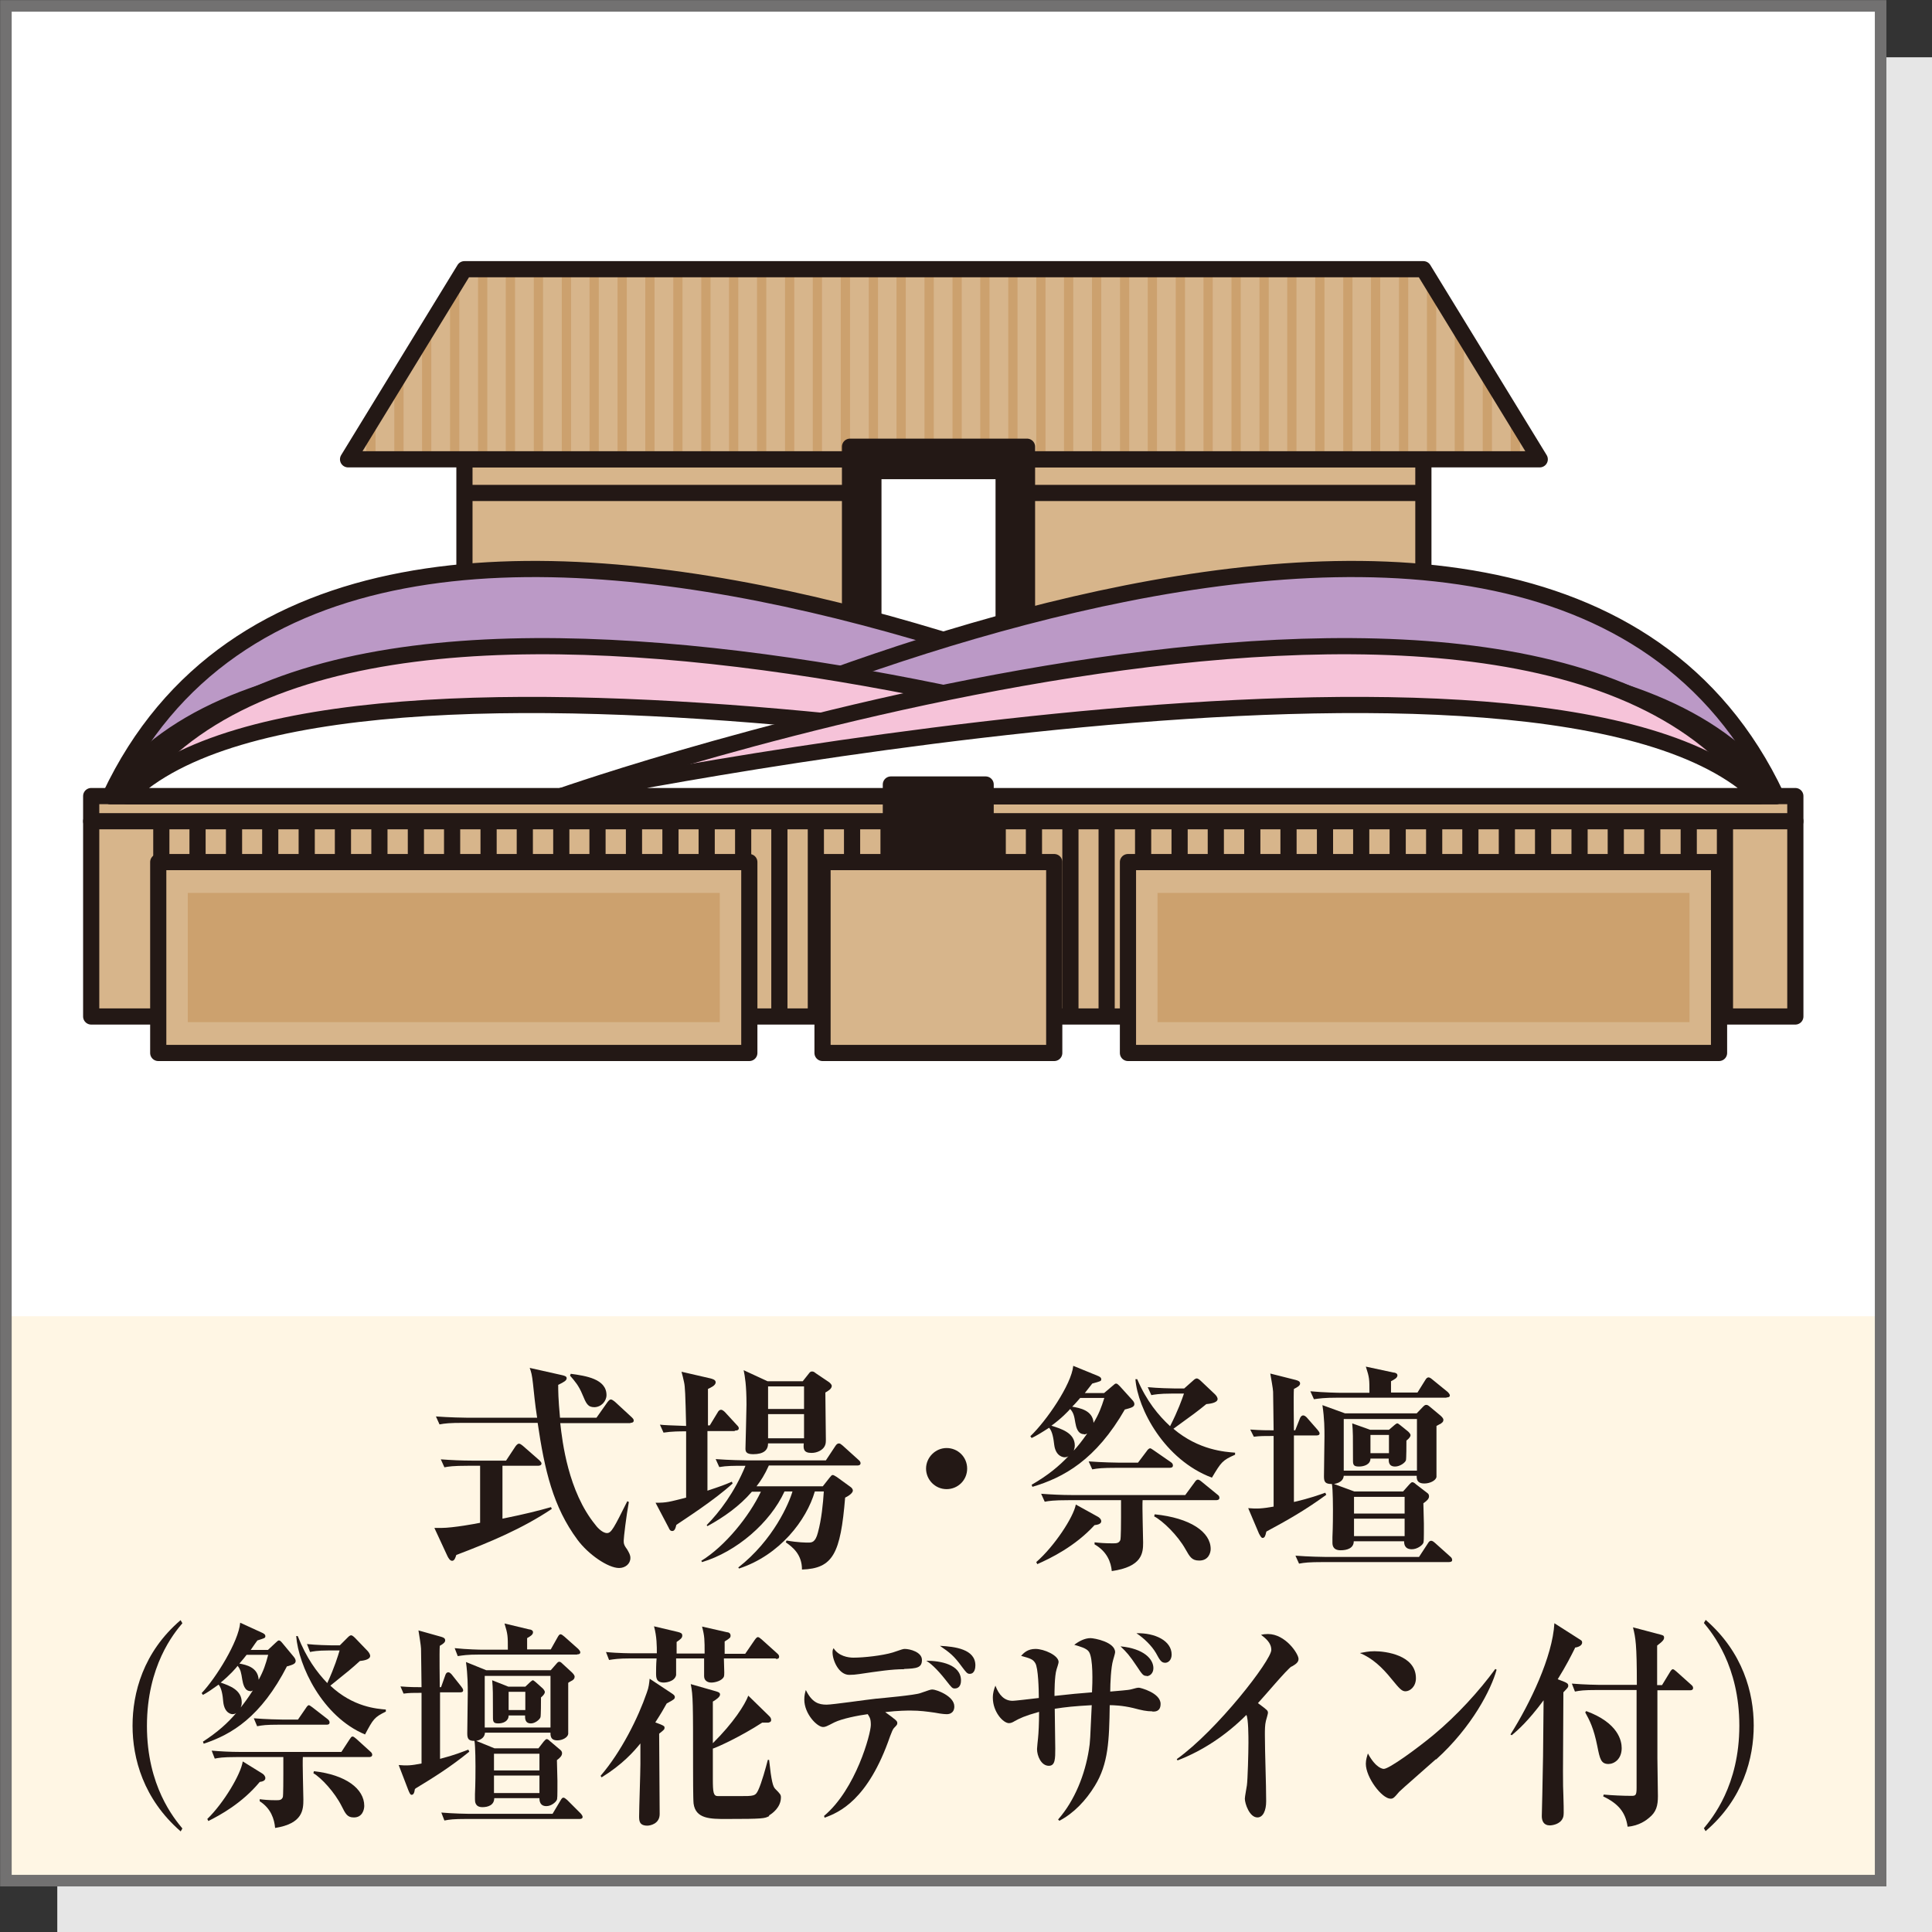 <?xml version="1.0" encoding="UTF-8"?>
<svg id="_レイヤー_2" data-name="レイヤー 2" xmlns="http://www.w3.org/2000/svg" xmlns:xlink="http://www.w3.org/1999/xlink" viewBox="0 0 75.21 75.21">
  <rect x="0" y="0" width="75.21" height="75.21" fill="#333333" stroke="none"/>
  <defs>
    <style>
      .cls-1, .cls-2, .cls-3, .cls-4, .cls-5, .cls-6, .cls-7, .cls-8 {
        stroke: #231815;
      }

      .cls-1, .cls-2, .cls-3, .cls-4, .cls-5, .cls-7, .cls-8 {
        stroke-width: .63px;
      }

      .cls-1, .cls-2, .cls-3, .cls-5, .cls-6, .cls-7, .cls-8 {
        stroke-linecap: round;
        stroke-linejoin: round;
      }

      .cls-1, .cls-9, .cls-6 {
        fill: #fff;
      }

      .cls-2 {
        fill: #f6c3d9;
      }

      .cls-3, .cls-4, .cls-10, .cls-11 {
        fill: #d7b58b;
      }

      .cls-4, .cls-11, .cls-12 {
        stroke-miterlimit: 10;
      }

      .cls-13, .cls-12, .cls-7 {
        fill: none;
      }

      .cls-14, .cls-8 {
        fill: #231815;
      }

      .cls-15 {
        fill: #cca16e;
      }

      .cls-5 {
        fill: #bb99c6;
      }

      .cls-11 {
        stroke: #cca16e;
        stroke-width: .36px;
      }

      .cls-6 {
        stroke-width: .47px;
      }

      .cls-16 {
        fill: #e6e6e6;
      }

      .cls-12 {
        stroke: #727171;
        stroke-width: .45px;
      }

      .cls-17 {
        fill: #fff6e4;
      }

      .cls-18 {
        clip-path: url(#clippath);
      }
    </style>
    <clipPath id="clippath">
      <polygon class="cls-13" points="59.94 17.88 13.55 17.88 18.08 10.48 55.41 10.48 59.94 17.88"/>
    </clipPath>
  </defs>
  <g id="icon">
    <g>
      <rect class="cls-16" x="2.23" y="2.23" width="72.98" height="72.99"/>
      <rect class="cls-9" x=".23" y=".23" width="72.98" height="72.98"/>
      <rect class="cls-9" x=".23" y=".23" width="72.98" height="51.01"/>
      <rect class="cls-17" x=".23" y="51.24" width="72.98" height="21.97"/>
      <rect class="cls-12" x=".23" y=".23" width="72.98" height="72.98"/>
      <g>
        <rect class="cls-3" x="18.08" y="17.88" width="37.33" height="11.09"/>
        <polygon class="cls-10" points="59.94 17.88 13.55 17.88 18.08 10.48 55.41 10.48 59.94 17.88"/>
        <g class="cls-18">
          <line class="cls-11" x1="60.07" y1="10.62" x2="60.07" y2="18.23"/>
          <line class="cls-11" x1="58.99" y1="10.62" x2="58.99" y2="18.23"/>
          <line class="cls-11" x1="57.9" y1="10.62" x2="57.9" y2="18.23"/>
          <line class="cls-11" x1="56.81" y1="10.62" x2="56.81" y2="18.23"/>
          <line class="cls-11" x1="55.73" y1="10.62" x2="55.73" y2="18.23"/>
          <line class="cls-11" x1="54.64" y1="10.62" x2="54.64" y2="18.23"/>
          <line class="cls-11" x1="53.55" y1="10.62" x2="53.55" y2="18.23"/>
          <line class="cls-11" x1="52.47" y1="10.62" x2="52.47" y2="18.23"/>
          <line class="cls-11" x1="51.38" y1="10.62" x2="51.38" y2="18.23"/>
          <line class="cls-11" x1="50.29" y1="10.62" x2="50.29" y2="18.23"/>
          <line class="cls-11" x1="49.21" y1="10.62" x2="49.21" y2="18.23"/>
          <line class="cls-11" x1="48.12" y1="10.62" x2="48.12" y2="18.23"/>
          <line class="cls-11" x1="47.03" y1="10.62" x2="47.03" y2="18.23"/>
          <line class="cls-11" x1="45.95" y1="10.62" x2="45.95" y2="18.23"/>
          <line class="cls-11" x1="44.86" y1="10.62" x2="44.86" y2="18.23"/>
          <line class="cls-11" x1="43.78" y1="10.62" x2="43.78" y2="18.23"/>
          <line class="cls-11" x1="42.69" y1="10.62" x2="42.69" y2="18.23"/>
          <line class="cls-11" x1="41.6" y1="10.62" x2="41.6" y2="18.23"/>
          <line class="cls-11" x1="40.52" y1="10.62" x2="40.52" y2="18.23"/>
          <line class="cls-11" x1="39.43" y1="10.62" x2="39.43" y2="18.23"/>
          <line class="cls-11" x1="38.34" y1="10.62" x2="38.34" y2="18.23"/>
          <line class="cls-11" x1="37.26" y1="10.62" x2="37.26" y2="18.23"/>
          <line class="cls-11" x1="36.17" y1="10.62" x2="36.17" y2="18.23"/>
          <line class="cls-11" x1="35.08" y1="10.62" x2="35.08" y2="18.23"/>
          <line class="cls-11" x1="34" y1="10.62" x2="34" y2="18.23"/>
          <line class="cls-11" x1="32.91" y1="10.62" x2="32.91" y2="18.23"/>
          <line class="cls-11" x1="31.82" y1="10.62" x2="31.82" y2="18.23"/>
          <line class="cls-11" x1="30.74" y1="10.62" x2="30.74" y2="18.23"/>
          <line class="cls-11" x1="29.65" y1="10.62" x2="29.65" y2="18.23"/>
          <line class="cls-11" x1="28.56" y1="10.62" x2="28.56" y2="18.23"/>
          <line class="cls-11" x1="27.48" y1="10.62" x2="27.48" y2="18.23"/>
          <line class="cls-11" x1="26.39" y1="10.62" x2="26.39" y2="18.23"/>
          <line class="cls-11" x1="25.3" y1="10.62" x2="25.3" y2="18.23"/>
          <line class="cls-11" x1="24.22" y1="10.62" x2="24.22" y2="18.23"/>
          <line class="cls-11" x1="23.13" y1="10.62" x2="23.13" y2="18.23"/>
          <line class="cls-11" x1="22.05" y1="10.62" x2="22.05" y2="18.23"/>
          <line class="cls-11" x1="20.96" y1="10.62" x2="20.96" y2="18.23"/>
          <line class="cls-11" x1="19.87" y1="10.62" x2="19.87" y2="18.23"/>
          <line class="cls-11" x1="18.79" y1="10.62" x2="18.79" y2="18.23"/>
          <line class="cls-11" x1="17.7" y1="10.62" x2="17.7" y2="18.23"/>
          <line class="cls-11" x1="16.61" y1="10.62" x2="16.61" y2="18.23"/>
          <line class="cls-11" x1="15.53" y1="10.62" x2="15.53" y2="18.23"/>
          <line class="cls-11" x1="14.44" y1="10.62" x2="14.44" y2="18.23"/>
          <line class="cls-11" x1="13.35" y1="10.62" x2="13.35" y2="18.23"/>
        </g>
        <polygon class="cls-7" points="59.94 17.88 13.55 17.88 18.08 10.48 55.41 10.48 59.94 17.88"/>
        <line class="cls-4" x1="18.08" y1="19.19" x2="55.41" y2="19.19"/>
        <rect class="cls-8" x="33.09" y="17.39" width="6.89" height="9.18"/>
        <rect class="cls-6" x="34.08" y="18.42" width="4.91" height="7.12"/>
        <rect class="cls-3" x="3.55" y="30.99" width="66.34" height="8.58"/>
        <path class="cls-5" d="M51.91,30.99S13.66,11.1,4.29,30.99h47.61Z"/>
        <path class="cls-1" d="M51.91,30.99s-39.29-12.09-47.61,0h47.61Z"/>
        <path class="cls-5" d="M21.54,30.99s38.24-19.89,47.61,0H21.54Z"/>
        <path class="cls-1" d="M21.54,30.99s39.29-12.09,47.61,0H21.54Z"/>
        <path class="cls-2" d="M51.6,30.99s-37.47-13.13-46.65,0h46.65Z"/>
        <path class="cls-1" d="M51.6,30.99s-38.5-7.98-46.65,0h46.65Z"/>
        <path class="cls-2" d="M21.85,30.99s37.47-13.13,46.65,0H21.85Z"/>
        <path class="cls-1" d="M21.85,30.99s38.5-7.98,46.65,0H21.85Z"/>
        <line class="cls-3" x1="69.89" y1="31.97" x2="3.55" y2="31.97"/>
        <line class="cls-4" x1="67.15" y1="31.97" x2="67.15" y2="39.57"/>
        <line class="cls-4" x1="65.74" y1="31.97" x2="65.74" y2="39.57"/>
        <line class="cls-4" x1="64.32" y1="31.97" x2="64.32" y2="39.57"/>
        <line class="cls-4" x1="62.9" y1="31.97" x2="62.9" y2="39.57"/>
        <line class="cls-4" x1="61.49" y1="31.97" x2="61.49" y2="39.57"/>
        <line class="cls-4" x1="60.07" y1="31.97" x2="60.07" y2="39.57"/>
        <line class="cls-4" x1="58.66" y1="31.97" x2="58.66" y2="39.57"/>
        <line class="cls-4" x1="57.24" y1="31.97" x2="57.24" y2="39.57"/>
        <line class="cls-4" x1="55.83" y1="31.97" x2="55.83" y2="39.57"/>
        <line class="cls-4" x1="54.41" y1="31.97" x2="54.41" y2="39.57"/>
        <line class="cls-4" x1="52.99" y1="31.97" x2="52.99" y2="39.57"/>
        <line class="cls-4" x1="51.58" y1="31.97" x2="51.58" y2="39.57"/>
        <line class="cls-4" x1="50.16" y1="31.97" x2="50.16" y2="39.57"/>
        <line class="cls-4" x1="48.75" y1="31.97" x2="48.75" y2="39.57"/>
        <line class="cls-4" x1="47.33" y1="31.97" x2="47.33" y2="39.57"/>
        <line class="cls-4" x1="45.92" y1="31.97" x2="45.92" y2="39.57"/>
        <line class="cls-4" x1="44.5" y1="31.97" x2="44.5" y2="39.57"/>
        <line class="cls-4" x1="43.08" y1="31.97" x2="43.08" y2="39.57"/>
        <line class="cls-4" x1="41.67" y1="31.97" x2="41.67" y2="39.57"/>
        <line class="cls-4" x1="40.25" y1="31.97" x2="40.25" y2="39.57"/>
        <line class="cls-4" x1="38.84" y1="31.97" x2="38.84" y2="39.57"/>
        <line class="cls-4" x1="37.42" y1="31.97" x2="37.42" y2="39.57"/>
        <line class="cls-4" x1="36.01" y1="31.97" x2="36.01" y2="39.57"/>
        <line class="cls-4" x1="34.59" y1="31.97" x2="34.59" y2="39.57"/>
        <line class="cls-4" x1="33.17" y1="31.97" x2="33.17" y2="39.57"/>
        <line class="cls-4" x1="31.76" y1="31.97" x2="31.76" y2="39.57"/>
        <line class="cls-4" x1="30.34" y1="31.97" x2="30.34" y2="39.57"/>
        <line class="cls-4" x1="28.93" y1="31.97" x2="28.93" y2="39.57"/>
        <line class="cls-4" x1="27.51" y1="31.97" x2="27.51" y2="39.57"/>
        <line class="cls-4" x1="26.1" y1="31.97" x2="26.1" y2="39.57"/>
        <line class="cls-4" x1="24.68" y1="31.97" x2="24.68" y2="39.57"/>
        <line class="cls-4" x1="23.26" y1="31.97" x2="23.26" y2="39.57"/>
        <line class="cls-4" x1="21.85" y1="31.97" x2="21.85" y2="39.57"/>
        <line class="cls-4" x1="20.43" y1="31.97" x2="20.43" y2="39.57"/>
        <line class="cls-4" x1="19.02" y1="31.97" x2="19.02" y2="39.57"/>
        <line class="cls-4" x1="17.6" y1="31.97" x2="17.6" y2="39.57"/>
        <line class="cls-4" x1="16.19" y1="31.97" x2="16.19" y2="39.57"/>
        <line class="cls-4" x1="14.77" y1="31.97" x2="14.77" y2="39.57"/>
        <line class="cls-4" x1="13.35" y1="31.97" x2="13.35" y2="39.57"/>
        <line class="cls-4" x1="11.94" y1="31.97" x2="11.94" y2="39.57"/>
        <line class="cls-4" x1="10.52" y1="31.97" x2="10.52" y2="39.57"/>
        <line class="cls-4" x1="9.11" y1="31.97" x2="9.11" y2="39.57"/>
        <line class="cls-4" x1="7.69" y1="31.97" x2="7.69" y2="39.57"/>
        <line class="cls-4" x1="6.28" y1="31.97" x2="6.28" y2="39.57"/>
        <rect class="cls-3" x="6.16" y="33.56" width="23.01" height="7.43"/>
        <rect class="cls-15" x="7.31" y="34.76" width="20.71" height="5.03"/>
        <rect class="cls-3" x="43.91" y="33.56" width="23.01" height="7.43"/>
        <rect class="cls-15" x="45.06" y="34.76" width="20.71" height="5.03"/>
        <rect class="cls-3" x="32.02" y="33.56" width="9.02" height="7.43"/>
        <rect class="cls-8" x="34.68" y="30.54" width="3.69" height="2.76"/>
      </g>
      <g>
        <path class="cls-14" d="M17.76,60.54c-.03.1-.07.22-.16.22-.08,0-.14-.1-.18-.18l-.51-1.1c.13,0,.2,0,.28,0,.44,0,1.37-.17,1.5-.2v-2.22h-.47c-.59,0-.76.03-.92.06l-.14-.31c.41.03.81.05,1.22.05h1.32l.37-.56s.07-.1.13-.1c.05,0,.1.04.15.08l.64.56s.09.08.09.13c0,.08-.09.09-.14.09h-1.38v2.06c.93-.19,1.4-.31,1.89-.45l.03.07c-1.15.77-2.42,1.3-3.71,1.79ZM24.54,55.4h-2.73c.08.73.31,2.66,1.36,3.95.04.06.26.33.46.33.17,0,.27-.2.79-1.24l.06.03c-.1.54-.2,1.39-.2,1.5,0,.1,0,.17.13.34.08.14.13.22.13.34,0,.23-.2.39-.44.39-.43,0-1.2-.53-1.62-1.1-.95-1.28-1.28-2.71-1.55-4.55h-2.9c-.52,0-.71.02-.92.06l-.14-.31c.52.04,1.12.05,1.22.05h2.72c-.04-.28-.06-.34-.16-1.31-.04-.37-.07-.47-.13-.63l1.25.28c.08.02.19.04.19.12,0,.09-.1.15-.33.26,0,.23,0,.52.07,1.28h1.42l.43-.61c.07-.09.1-.1.13-.1.06,0,.14.08.16.09l.65.6c.05.05.08.08.08.13,0,.08-.08.09-.13.09ZM23.14,54.78c-.26,0-.32-.14-.47-.5-.14-.34-.29-.51-.48-.73l.03-.07c.59.08,1.39.2,1.39.83,0,.23-.2.47-.48.47Z"/>
        <path class="cls-14" d="M28.59,55.71h-1.05c0,.37,0,1.99,0,2.32.51-.17.68-.23.95-.35l.03.07c-.72.66-1.9,1.41-2.19,1.61-.04.17-.08.24-.16.24s-.11-.06-.14-.13l-.51-.97c.44,0,.52-.03,1.19-.2,0-.41,0-2.22,0-2.58-.26,0-.55,0-.88.05l-.14-.31c.17.02.45.03,1.02.05-.03-1.24-.04-1.52-.08-1.7-.03-.15-.06-.26-.1-.41l1.13.26c.07.02.2.05.2.15,0,.13-.2.21-.3.26,0,.1,0,.17,0,.76v.66h.07l.31-.51c.03-.06.08-.1.13-.1.04,0,.1.04.15.09l.46.5c.06.06.08.09.08.13,0,.08-.08.09-.14.09ZM33.37,57.05h-3.44c-.16.36-.31.59-.48.81h2.58l.26-.33c.07-.08.08-.11.13-.11.03,0,.08.03.16.08l.51.37c.06.04.11.09.11.16,0,.05-.07.16-.3.27-.18,2.18-.47,2.76-1.68,2.8,0-.59-.36-.87-.63-1.06l.03-.07c.44.08.77.08.84.08.14,0,.28,0,.38-.39.14-.51.2-1.12.23-1.6h-.35c-.32,1.11-1.36,2.48-2.95,3l-.03-.04c1.37-1.07,1.98-2.51,2.11-2.96h-.31c-.56,1.22-1.87,2.35-3.21,2.75l-.03-.05c.93-.57,1.87-1.74,2.32-2.69h-.35c-.48.56-1.09.99-1.73,1.34l-.03-.04c.49-.5,1.08-1.26,1.51-2.31-.5,0-.72,0-1.02.05l-.14-.31c.52.04,1.12.05,1.22.05h3.07l.37-.56c.04-.06.08-.1.14-.1.04,0,.08.03.14.08l.62.56c.06.05.08.09.08.13,0,.08-.08.09-.13.09ZM32.13,54.21c0,.29.02,1.59.02,1.85,0,.14-.02.19-.06.26-.07.12-.26.24-.5.24-.31,0-.32-.16-.3-.37h-1.39c0,.26-.17.42-.58.42-.27,0-.3-.1-.3-.22,0-.09.04-1.45.04-1.71,0-.76-.06-1.09-.11-1.34l.93.43h1.37l.23-.29c.05-.07.08-.09.13-.09.03,0,.07,0,.15.07l.52.35s.1.08.1.14c0,.12-.15.2-.25.26ZM31.3,53.97h-1.4v.88h1.4v-.88ZM31.3,55.05h-1.4v.94h1.4v-.94Z"/>
        <path class="cls-14" d="M36.85,57.97c-.45,0-.8-.37-.8-.8s.36-.8.8-.8.8.35.8.8-.36.8-.8.8Z"/>
        <path class="cls-14" d="M43.8,54.85c-1.14,1.99-2.4,2.67-3.61,3.03l-.03-.08c.64-.37,1.06-.72,1.44-1.12-.03.03-.09.05-.16.05-.03,0-.34-.02-.4-.48-.03-.25-.07-.53-.2-.67-.31.2-.49.31-.68.4l-.05-.07c.62-.59,1.6-2.01,1.67-2.74l.93.38c.08.03.16.07.16.14,0,.08-.03.08-.35.17-.08.1-.1.13-.29.37h.75l.33-.28c.08-.07.1-.09.14-.09s.08.04.14.1l.48.53c.07.07.09.13.09.17,0,.12-.15.15-.37.21ZM42.61,59.37c-.76.83-1.71,1.29-2.23,1.52l-.04-.08c.71-.62,1.45-1.75,1.54-2.24l.85.47c.06.03.14.1.14.18,0,.12-.18.14-.25.15ZM47.33,58.4h-2.85c-.02.24.02,1.38.02,1.65,0,.4-.03.94-1.22,1.11-.03-.34-.18-.76-.67-1.04v-.08c.17.02.39.04.69.04.16,0,.25,0,.31-.12.03-.04.03-.79.03-.9,0-.32,0-.53,0-.66h-2.05c-.59,0-.76.03-.92.06l-.14-.31c.4.03.8.05,1.21.05h4.4l.36-.49c.04-.06.08-.11.13-.11.04,0,.09.03.16.09l.6.49c.06.04.08.08.08.13,0,.08-.08.09-.14.09ZM42.2,55.83c-.25,0-.31-.28-.34-.45-.04-.25-.07-.39-.2-.53-.07.08-.34.37-.73.65.38.12.91.28.91.77,0,.1-.03.15-.04.2.14-.15.31-.36.52-.66-.03,0-.06.03-.11.03ZM42.05,54.42c-.07.08-.16.19-.31.34.29.05.8.14.83.63.21-.35.3-.59.42-.97h-.94ZM45.51,57.14h-2.07c-.52,0-.71.02-.92.06l-.14-.31c.52.04,1.12.05,1.22.05h.7l.34-.45c.03-.05.09-.11.13-.11s.08.04.16.09l.65.45c.06.04.08.08.08.13,0,.08-.07.09-.14.09ZM47.17,57.52c-1.85-.7-2.88-2.68-2.97-3.83h.07c.37.86.82,1.4,1.28,1.83.32-.63.46-1.04.54-1.27h-.48c-.48,0-.68.04-.79.06l-.14-.31c.39.04.95.05,1.02.05h.4l.35-.31c.05-.05.1-.08.14-.08.03,0,.09.03.16.1l.55.52c.07.07.1.14.1.18,0,.16-.34.19-.44.2-.38.31-.48.38-1.28.96.99.84,2.02.9,2.4.93v.08c-.5.22-.54.29-.9.89ZM46.68,60.75c-.28,0-.36-.14-.53-.44-.3-.54-.89-1.11-1.22-1.28l.02-.08c1.39.14,2.18.69,2.18,1.35,0,.14-.08.45-.44.45Z"/>
        <path class="cls-14" d="M49.29,59.65c-.03.14-.06.22-.14.22-.05,0-.09-.08-.14-.17l-.42-.99c.34.03.54.02.99-.06,0-1.79,0-1.99,0-2.75-.38,0-.53,0-.77.03l-.14-.28c.41.03.68.03.91.03,0-.24-.02-1.41-.02-1.5,0-.1-.09-.59-.11-.71l.99.25c.11.03.17.06.17.14,0,.08-.1.14-.24.21-.02.25,0,1.38,0,1.61h.05l.19-.48c.03-.06.07-.1.12-.1s.1.04.14.08l.42.48c.04.05.08.1.08.14,0,.07-.07.08-.12.08h-.88c0,.41,0,2.23,0,2.59.65-.15.99-.28,1.22-.36l.04.08c-.82.6-1.53,1-2.33,1.43ZM56.4,60.81h-4.91c-.52,0-.71.02-.92.06l-.14-.31c.51.04,1.11.05,1.21.05h3.6l.34-.52c.04-.07.08-.11.13-.11s.09.03.16.09l.58.52c.05.04.08.08.08.14s-.05.08-.14.08ZM56.31,54.41h-4.24c-.52,0-.71.03-.92.06l-.14-.31c.52.05,1.11.06,1.21.06h1.09c0-.54,0-.59-.14-1.02l1.07.23c.06,0,.16.03.16.11,0,.1-.12.16-.25.23v.44h1.03l.3-.48c.04-.07.08-.11.13-.11s.1.04.16.09l.59.48s.08.08.08.13c0,.07-.07.08-.13.08ZM56.11,55.41s-.16.08-.19.1c0,.31,0,1.91,0,1.99-.03.14-.26.25-.47.25s-.31-.08-.3-.3h-2.84c-.02.27-.34.31-.38.32l.79.29h1.9l.24-.27c.05-.05.08-.09.12-.09.04,0,.09.03.14.08l.43.33c.06.04.08.08.08.14,0,.1-.09.18-.22.27,0,.12.02.68.02.8,0,.64,0,.71-.03.76-.04.08-.23.23-.44.23-.28,0-.3-.2-.3-.31h-1.96c0,.27-.26.35-.51.35-.32,0-.32-.22-.32-.31,0-.02,0-.09,0-.2.02-.41.02-.91.02-1.08,0-.02,0-.78-.04-.99-.25,0-.31-.07-.31-.29,0-.25.02-1.33.02-1.56,0-.28,0-.7-.08-1.22l.88.32h2.79l.23-.24c.06-.06.09-.09.14-.09s.08.02.14.07l.42.35c.09.08.11.13.11.16,0,.07-.04.11-.08.13ZM55.16,55.24h-2.85v2.01h2.85v-2.01ZM54.75,56.09c0,.12,0,.7-.02.76-.03.09-.23.24-.42.24-.26,0-.25-.2-.25-.31h-.71c0,.23-.25.31-.44.31-.18,0-.24-.04-.24-.21,0-1.01,0-1.12-.03-1.47l.7.25h.73l.21-.18s.08-.07.11-.07.06.02.12.07l.31.25s.09.08.09.14c0,.04-.03.11-.16.21ZM54.68,58.27h-1.97v.65h1.97v-.65ZM54.68,59.12h-1.97v.68h1.97v-.68ZM54.07,55.86h-.72v.71h.72v-.71Z"/>
        <path class="cls-14" d="M7.03,71.29c-1.45-1.26-1.87-2.84-1.87-4.11s.41-2.86,1.87-4.11l.07.12c-.33.39-1.38,1.66-1.38,4s1.06,3.6,1.38,3.99l-.07.12Z"/>
        <path class="cls-14" d="M11.18,64.85c-1.02,1.99-2.16,2.67-3.25,3.03l-.03-.08c.57-.37.96-.72,1.3-1.12-.03.03-.08.05-.15.05-.03,0-.31-.02-.36-.48-.02-.25-.06-.53-.18-.67-.28.2-.44.31-.61.4l-.05-.07c.56-.59,1.44-2.01,1.5-2.74l.83.38c.07.03.15.07.15.14,0,.08-.03.08-.31.17-.08.1-.09.13-.26.37h.67l.3-.28c.08-.07.09-.09.13-.09s.08.04.13.1l.44.53c.06.07.08.13.08.17,0,.12-.14.15-.33.21ZM10.11,69.37c-.69.83-1.54,1.29-2,1.52l-.04-.08c.64-.62,1.31-1.75,1.38-2.24l.76.47c.05.03.12.1.12.18,0,.12-.16.14-.23.15ZM14.35,68.4h-2.56c-.02.24.02,1.38.02,1.65,0,.4-.02.94-1.1,1.11-.03-.34-.16-.76-.6-1.04v-.08c.15.02.35.04.62.04.15,0,.23,0,.28-.12.02-.04.02-.79.02-.9,0-.32,0-.53,0-.66h-1.84c-.53,0-.68.03-.83.06l-.12-.31c.36.03.72.05,1.09.05h3.96l.32-.49c.04-.06.07-.11.11-.11.04,0,.08.03.15.09l.54.49c.05.04.08.08.08.13,0,.08-.08.09-.12.09ZM9.74,65.83c-.22,0-.28-.28-.31-.45-.04-.25-.06-.39-.18-.53-.06.08-.31.37-.66.65.34.12.82.28.82.77,0,.1-.02.15-.04.2.12-.15.28-.36.47-.66-.02,0-.05.03-.1.03ZM9.6,64.42c-.06.08-.15.19-.28.34.26.05.72.14.75.63.19-.35.27-.59.37-.97h-.85ZM12.71,67.14h-1.87c-.47,0-.63.02-.83.06l-.13-.31c.47.04,1.01.05,1.09.05h.63l.31-.45c.03-.05.08-.11.11-.11s.08.04.15.09l.58.45c.05.04.08.08.08.13,0,.08-.06.09-.12.09ZM14.21,67.52c-1.67-.7-2.59-2.68-2.68-3.83h.06c.34.86.74,1.4,1.15,1.83.29-.63.41-1.04.48-1.27h-.44c-.43,0-.61.04-.71.06l-.12-.31c.35.04.86.05.92.05h.36l.31-.31c.05-.05.09-.08.13-.08.03,0,.08.03.15.1l.5.52c.06.07.09.14.09.18,0,.16-.31.19-.4.2-.34.31-.43.38-1.15.96.89.84,1.82.9,2.16.93v.08c-.45.22-.49.29-.81.89ZM13.77,70.75c-.25,0-.32-.14-.47-.44-.27-.54-.8-1.11-1.1-1.28l.02-.08c1.25.14,1.96.69,1.96,1.35,0,.14-.07.45-.4.45Z"/>
        <path class="cls-14" d="M16.15,69.65c-.02.14-.05.22-.13.22-.05,0-.08-.08-.12-.17l-.38-.99c.31.03.49.02.89-.06,0-1.79,0-1.99,0-2.75-.34,0-.47,0-.7.03l-.12-.28c.37.03.61.03.82.03,0-.24-.02-1.41-.02-1.5,0-.1-.08-.59-.1-.71l.89.25c.1.03.15.06.15.14,0,.08-.09.14-.21.21-.02.25,0,1.38,0,1.61h.05l.17-.48c.02-.06.06-.1.11-.1s.09.04.13.08l.38.48c.04.05.07.1.07.14,0,.07-.06.08-.11.08h-.79c0,.41,0,2.23,0,2.59.58-.15.89-.28,1.1-.36l.04.08c-.74.6-1.38,1-2.09,1.43ZM22.55,70.81h-4.42c-.47,0-.63.02-.83.06l-.12-.31c.46.04,1,.05,1.09.05h3.24l.31-.52c.04-.07.07-.11.11-.11s.08.03.15.09l.52.52s.08.08.08.14-.05.08-.12.08ZM22.46,64.41h-3.81c-.47,0-.63.03-.83.06l-.12-.31c.47.05,1,.06,1.09.06h.98c0-.54,0-.59-.13-1.02l.96.23c.05,0,.15.03.15.11,0,.1-.11.16-.23.23v.44h.92l.27-.48c.04-.07.07-.11.11-.11s.09.04.15.09l.54.48s.08.08.08.13c0,.07-.06.08-.11.08ZM22.29,65.41s-.15.08-.17.1c0,.31,0,1.91,0,1.99-.02.14-.23.25-.42.25s-.28-.08-.27-.3h-2.55c-.02.27-.31.31-.34.32l.71.29h1.71l.21-.27c.05-.05.08-.09.11-.09.04,0,.08.03.13.08l.39.33c.05.04.08.08.08.14,0,.1-.08.18-.2.27,0,.12.02.68.02.8,0,.64,0,.71-.03.76-.04.08-.21.23-.4.23-.25,0-.27-.2-.27-.31h-1.76c0,.27-.24.35-.46.35-.29,0-.29-.22-.29-.31,0-.02,0-.09,0-.2.02-.41.02-.91.02-1.08,0-.02,0-.78-.04-.99-.22,0-.28-.07-.28-.29,0-.25.02-1.33.02-1.56,0-.28,0-.7-.07-1.22l.79.32h2.51l.21-.24c.05-.06.08-.09.12-.09s.07.02.12.07l.38.35c.08.08.1.13.1.16,0,.07-.04.11-.07.13ZM21.43,65.24h-2.56v2.01h2.56v-2.01ZM21.06,66.09c0,.12,0,.7-.02.76-.03.09-.21.24-.37.24-.24,0-.23-.2-.23-.31h-.64c0,.23-.22.31-.4.31-.16,0-.21-.04-.21-.21,0-1.01,0-1.12-.03-1.47l.63.25h.66l.19-.18s.08-.07.1-.07.05.02.11.07l.28.25s.08.08.08.14c0,.04-.03.11-.15.21ZM21,68.27h-1.77v.65h1.77v-.65ZM21,69.12h-1.77v.68h1.77v-.68ZM20.45,65.86h-.65v.71h.65v-.71Z"/>
        <path class="cls-14" d="M25.95,66.32c-.11.2-.22.39-.44.73l.21.08c.14.06.15.08.15.13,0,.06-.02.08-.21.23,0,.45.02,2.63.02,3.13,0,.38-.37.45-.48.45-.32,0-.32-.2-.32-.37,0-.29.05-1.71.05-2.03v-.8c-.26.32-.7.82-1.51,1.32l-.04-.06c.8-.93,1.46-2.25,1.8-3.24.08-.21.09-.36.11-.54l.86.57c.06.04.12.08.12.14,0,.08-.03.1-.31.25ZM30.19,64.56h-2.01c.02.58.02.65,0,.71-.07.16-.34.23-.49.23s-.28-.08-.28-.25v-.69h-1.09c0,.1,0,.61,0,.65-.06.27-.44.29-.47.29-.31,0-.31-.19-.31-.38,0-.08,0-.32.02-.56h-1.02c-.47,0-.63.03-.83.06l-.12-.31c.46.05,1,.05,1.09.05h.89c0-.28,0-.65-.11-1.05l.93.22c.11.03.17.05.17.14,0,.09-.06.14-.22.25,0,.07,0,.39,0,.45h1.09c0-.54,0-.67-.1-1.05l.97.22c.05,0,.14.03.14.13,0,.08-.02.1-.23.23,0,.23,0,.32,0,.48h.8l.37-.54c.05-.07.09-.11.12-.11.04,0,.08.03.15.09l.6.54c.06.05.08.09.08.13,0,.08-.06.09-.11.09ZM29.94,70.7c-.18.09-.21.11-1.67.11-.61,0-1.19,0-1.27-.6-.02-.18-.02-1.15-.02-1.4,0-2.53,0-2.8-.09-3.25l.91.26c.18.05.23.07.23.15,0,.09-.16.2-.28.27,0,.26,0,1.39,0,1.62.8-.79,1.25-1.5,1.38-1.85l.81.79c.05.05.08.09.08.16,0,.08-.08.09-.11.1-.04,0-.21,0-.24,0-.83.54-1.75.96-1.92,1.01v1.17c0,.54.02.68.2.68.09,0,.78,0,.83,0,.57,0,.63,0,.74-.24.13-.28.29-.86.37-1.17h.05c.09.84.15,1.04.24,1.13.2.2.22.23.22.33,0,.39-.34.63-.46.7Z"/>
        <path class="cls-14" d="M36.88,66.73c-.08,0-.18,0-.5-.06-.29-.04-.56-.08-.93-.08-.12,0-.48,0-.99.06.43.31.47.35.47.42,0,.06,0,.07-.13.2-.05.06-.08.14-.15.32-.86,2.5-2,2.97-2.55,3.17l-.02-.07c1.24-1.04,1.82-3.2,1.82-3.54,0-.24-.04-.29-.12-.42-.37.05-.99.17-1.3.32-.31.16-.35.18-.44.18-.23,0-.73-.51-.73-1.07,0-.16.03-.27.06-.37.24.49.5.57.81.57.23,0,1.6-.2,1.9-.23.31-.03,1.54-.14,1.75-.22.35-.12.39-.14.47-.14.14,0,.85.25.85.66,0,.28-.23.3-.27.3ZM35.19,64.98c-.48,0-1,.08-1.75.19-.13.02-.25.03-.38.03-.41,0-.65-.57-.65-.87,0-.06,0-.1.04-.17.19.31.57.37.77.37.41,0,1.13-.08,1.53-.2.36-.12.4-.14.47-.14.2,0,.67.12.67.43s-.21.33-.69.35ZM37.17,65.73c-.1,0-.12-.03-.34-.31-.39-.5-.64-.69-.77-.77.54,0,1.35.14,1.35.77,0,.22-.11.31-.24.31ZM37.75,65.16c-.1,0-.14-.06-.3-.27-.32-.44-.47-.55-.86-.82.59.03,1.38.13,1.38.76,0,.09-.02.33-.22.33Z"/>
        <path class="cls-14" d="M44.86,66.62c-.23,0-.41-.04-.75-.13-.42-.1-.77-.11-.91-.11-.02,1.37-.05,2.28-.58,3.14-.35.57-.81,1.06-1.38,1.36l-.05-.05c.66-.75,1.05-1.77,1.2-2.72.05-.29.05-.43.11-1.73-.7.04-.99.07-1.44.14,0,.21.02,1.42.02,1.55,0,.39,0,.67-.25.67-.3,0-.46-.39-.46-.65,0-.04.03-.35.04-.43.02-.19.04-.57.04-1.02-.57.16-.75.25-.95.36-.05.03-.13.08-.22.08-.23,0-.63-.44-.63-.99,0-.2.05-.34.1-.47.14.37.35.59.67.59.08,0,.6-.06,1.02-.11,0-.3-.02-1.18-.14-1.36-.09-.15-.19-.18-.55-.28.1-.11.25-.27.56-.27.33,0,.9.25.9.51,0,.04-.05.2-.08.29-.08.25-.08.91-.08,1.03.74-.08.83-.09,1.46-.14.02-.37.05-1.33-.12-1.58-.09-.14-.37-.21-.57-.27.18-.14.41-.26.63-.26.15,0,.96.15.96.55,0,.05-.08.3-.08.31-.08.27-.11.89-.11,1.22.28-.03.7-.05.83-.09.17-.05.23-.06.29-.06.05,0,.84.2.84.63,0,.3-.21.3-.31.3ZM44.64,65.24c-.13,0-.16-.03-.39-.38-.28-.42-.39-.54-.63-.77.92.09,1.28.5,1.28.85,0,.2-.14.31-.26.31ZM45.36,64.73c-.15,0-.21-.1-.36-.38-.17-.29-.47-.58-.76-.77.72-.02,1.37.29,1.37.83,0,.21-.13.32-.25.32Z"/>
        <path class="cls-14" d="M50.28,64.87c-.18.11-1.1,1.21-1.31,1.43.1.08.21.15.31.24.05.04.08.07.08.14,0,.03-.07.28-.08.31-.04.16-.04.36-.04.54,0,.72.05,1.88.05,2.59,0,.36-.12.63-.34.63-.31,0-.49-.54-.49-.73,0-.08.07-.44.08-.52.03-.2.06-1.28.06-1.65,0-.24,0-.94-.08-1.09-.78.78-1.69,1.39-2.68,1.77l-.03-.05c1.58-1.13,3.68-3.85,3.68-4.25,0-.28-.22-.45-.4-.59.09-.02.16-.03.27-.03.68,0,1.19.77,1.19.97,0,.14-.12.21-.27.3Z"/>
        <path class="cls-14" d="M54.72,65.84c-.15,0-.23-.09-.55-.48-.37-.46-.75-.81-1.23-1.01.16-.03.33-.07.57-.07.43,0,1.61.15,1.61,1.05,0,.33-.23.51-.41.51ZM55.89,68.49c-.22.2-1.38,1.21-1.42,1.26-.21.25-.24.27-.34.27-.33,0-.96-.82-.96-1.36,0-.16.05-.3.08-.4.32.59.59.6.62.6.21,0,1.29-.79,1.92-1.31.93-.77,1.8-1.73,2.42-2.58l.05.03c-.21.77-.96,2.23-2.35,3.49Z"/>
        <path class="cls-14" d="M61.31,64.16c-.15.3-.34.68-.67,1.21l.28.11c.05.03.13.05.13.14,0,.07-.02.08-.19.26-.02,3.35-.02,3.52,0,4.01.02.71.02.79-.02.88-.1.25-.42.29-.51.29-.24,0-.31-.18-.31-.36,0-.14.02-.72.02-.84.03-1.36.03-1.39.05-3.67-.6.81-1.01,1.17-1.24,1.36l-.05-.03c.76-1.2,1.64-3.03,1.71-4.33l.94.6c.11.07.14.08.14.15,0,.15-.22.19-.28.2ZM65.8,65.8h-1.28c0,1.04,0,2.25,0,2.65,0,.24.02,1.26.02,1.47,0,.37-.06.62-.35.85-.08.07-.38.31-.83.34-.08-.57-.37-.9-.95-1.18l.02-.07c.32.03.76.05,1.08.05.16,0,.2-.02.2-.31v-3.81h-1.57c-.47,0-.63.02-.83.06l-.12-.31c.47.04,1,.05,1.09.05h1.44c0-1.61-.05-1.83-.15-2.24l1.06.28c.11.03.15.04.15.12,0,.07-.03.13-.27.31v1.54h.19l.31-.51c.04-.07.08-.11.11-.11s.07.03.14.09l.57.51c.05.04.08.08.08.13,0,.08-.07.09-.11.09ZM62.62,68.67c-.3,0-.34-.2-.44-.7-.14-.7-.3-1-.47-1.31l.04-.05c1.25.46,1.38,1.16,1.38,1.44,0,.43-.29.62-.52.62Z"/>
        <path class="cls-14" d="M66.4,71.29l-.07-.12c.32-.39,1.38-1.66,1.38-3.99s-1.05-3.6-1.38-4l.07-.12c1.45,1.26,1.87,2.84,1.87,4.11s-.41,2.86-1.87,4.11Z"/>
      </g>
    </g>
  </g>
</svg>